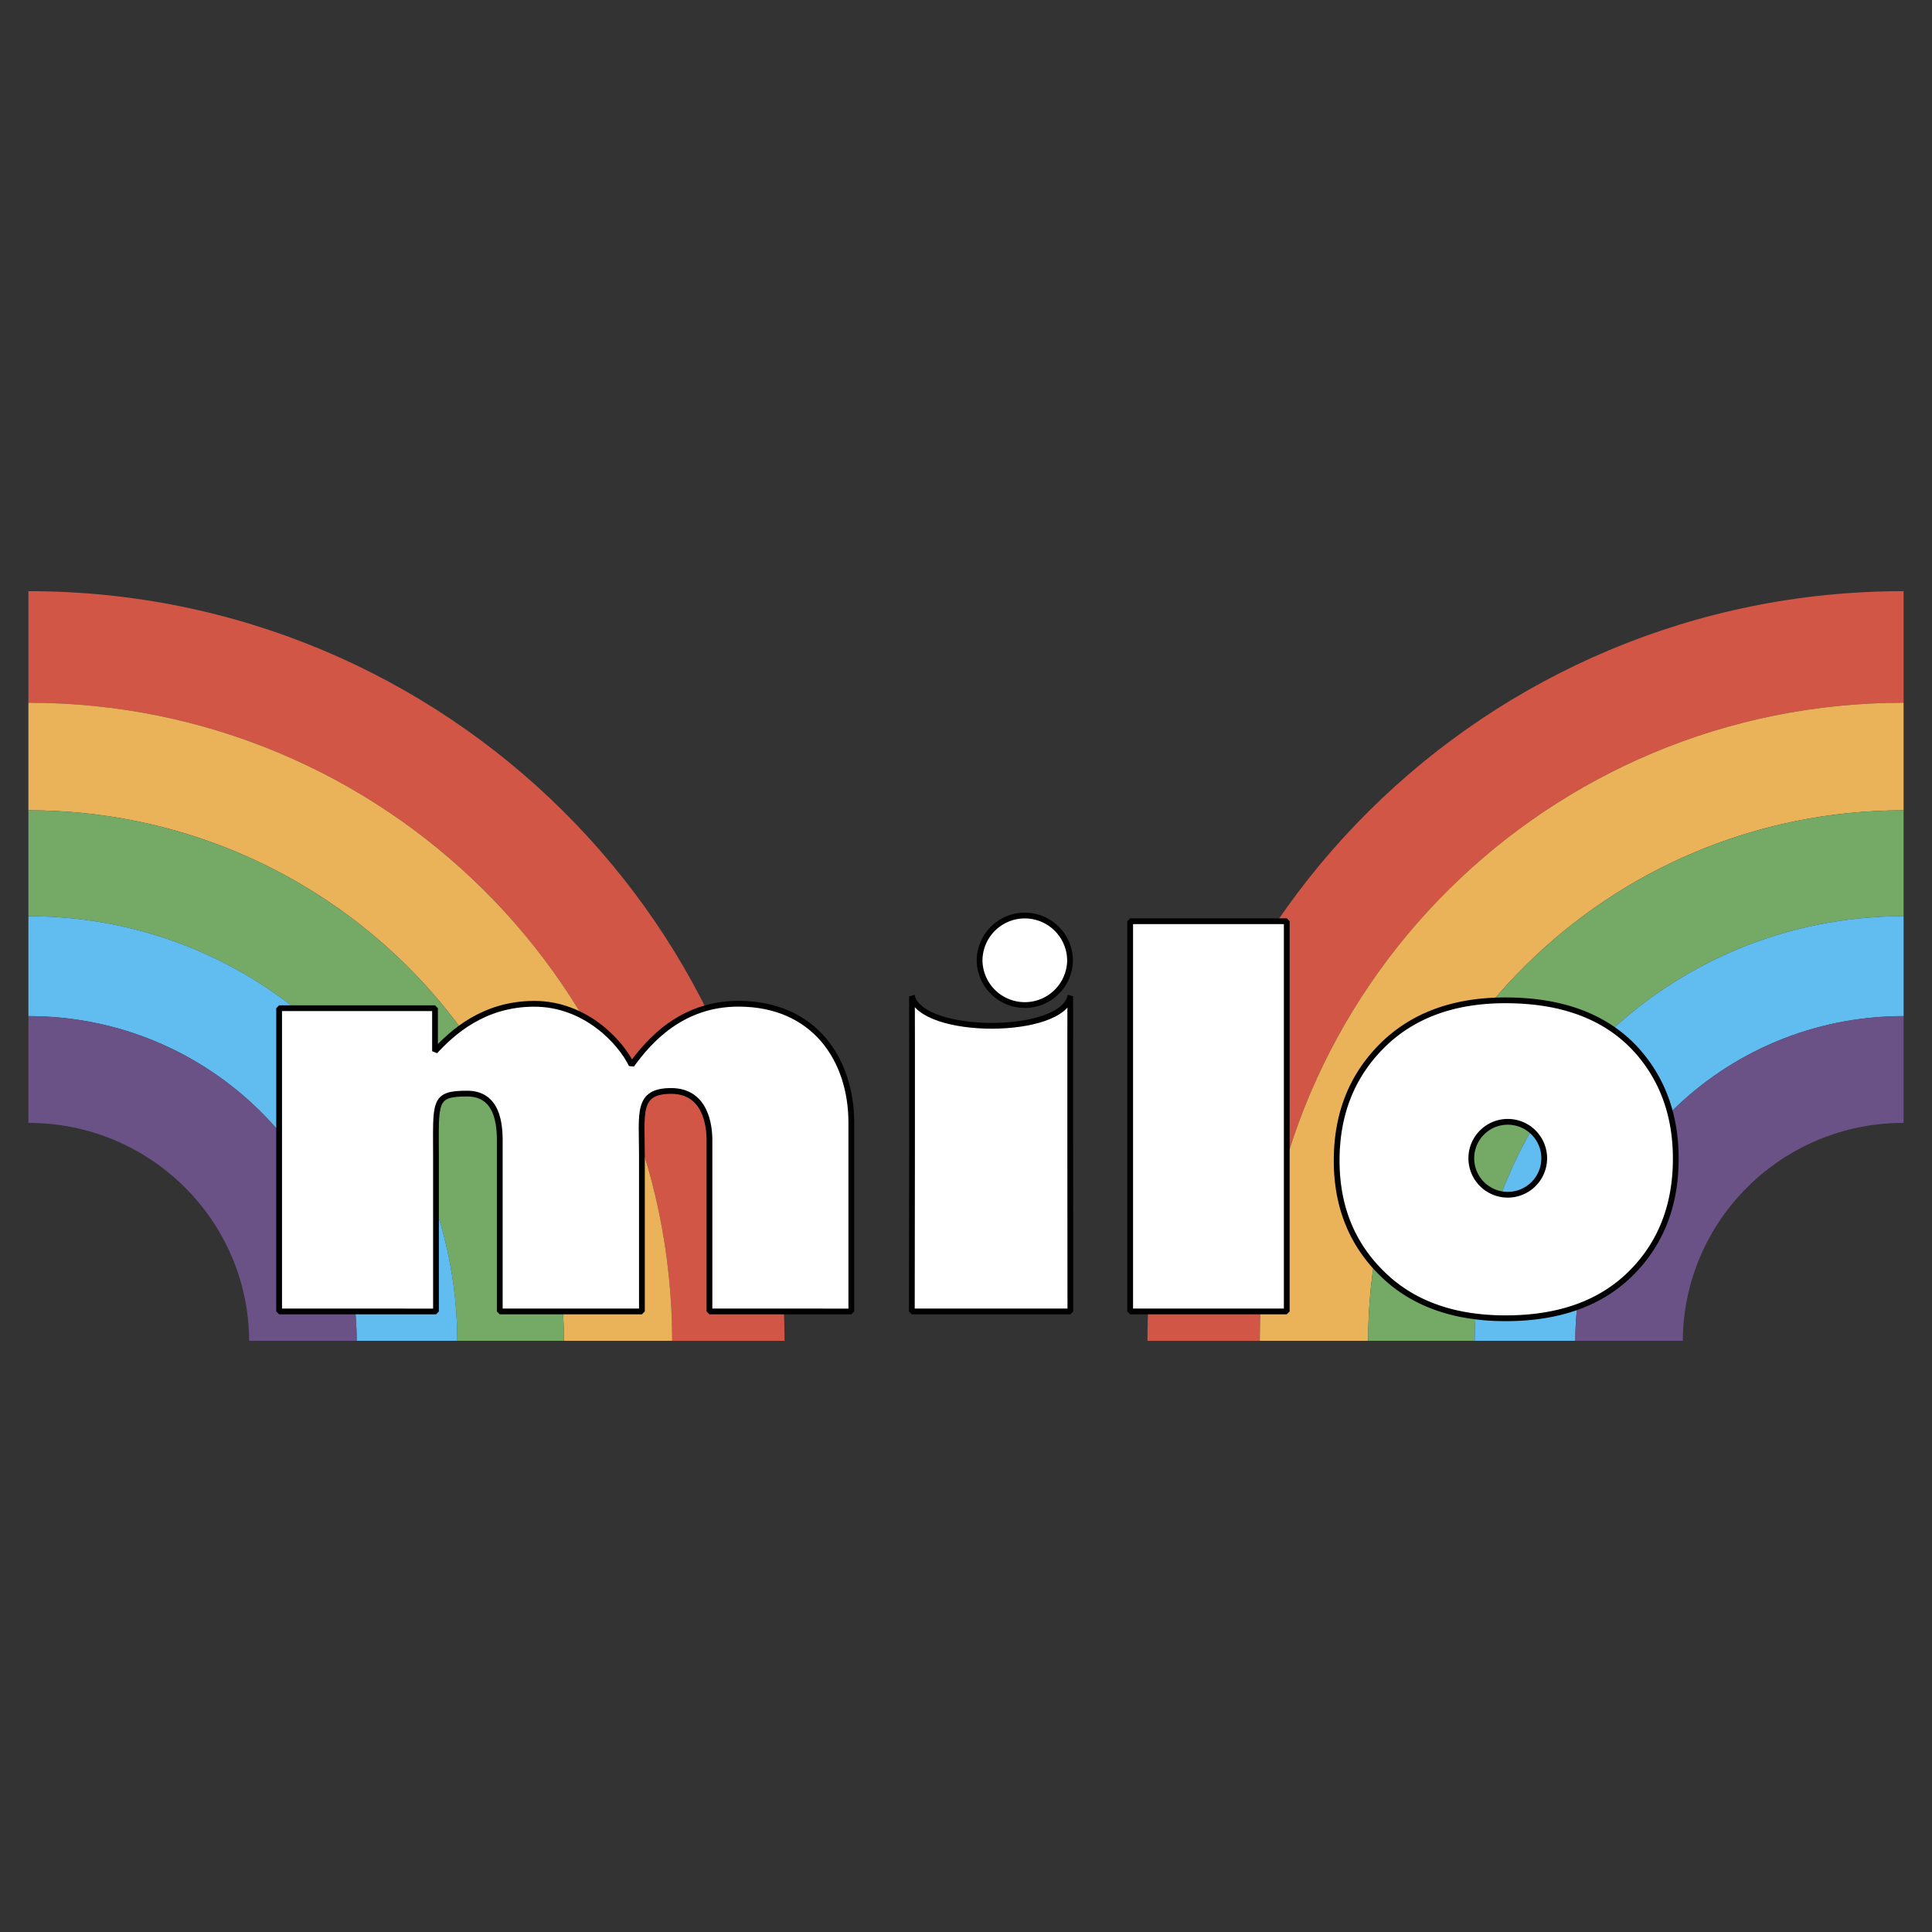 <svg xmlns="http://www.w3.org/2000/svg" width="2500" height="2500" viewBox="0 0 192.756 192.756"><rect x="0" y="0" width="192.756" height="192.756" fill="#333333" stroke="none"/><g fill-rule="evenodd" clip-rule="evenodd"><path fill="#fff" fill-opacity="0" d="M0 0h192.756v192.756H0V0z"/><path d="M2.851 58.98h-.017v11.131h.017c35.425 0 64.15 28.493 64.215 63.665h11.207C78.208 92.457 44.466 58.98 2.851 58.98z" fill="#d25645"/><path d="M2.851 70.111h-.017v10.733h.017c29.458 0 53.345 23.687 53.41 52.931h10.805c-.065-35.171-28.79-63.664-64.215-63.664z" fill="#eab35a"/><path d="M2.851 80.844h-.017v10.567h.017c23.583 0 42.706 18.956 42.771 42.364h10.639c-.065-29.244-23.952-52.931-53.41-52.931z" fill="#75a966"/><path d="M2.851 91.411h-.017v9.966h.017c18.041 0 32.673 14.494 32.738 32.398h10.033c-.065-23.408-19.188-42.364-42.771-42.364z" fill="#61bdf0"/><path d="M2.851 101.377h-.017v10.654h.017c12.116 0 21.944 9.725 22.01 21.744H35.59c-.066-17.904-14.698-32.398-32.739-32.398z" fill="#6a5286"/><path d="M189.906 58.98h.016v11.131h-.016c-35.426 0-64.15 28.493-64.217 63.665h-11.207c.067-41.319 33.809-74.796 75.424-74.796z" fill="#d25645"/><path d="M189.906 70.111h.016v10.733h-.016c-29.459 0-53.346 23.687-53.412 52.931h-10.805c.067-35.171 28.791-63.664 64.217-63.664z" fill="#eab35a"/><path d="M189.906 80.844h.016v10.567h-.016c-23.584 0-42.707 18.956-42.773 42.364h-10.639c.067-29.244 23.953-52.931 53.412-52.931z" fill="#75a966"/><path d="M189.906 91.411h.016v9.966h-.016c-18.043 0-32.674 14.494-32.74 32.398h-10.033c.066-23.408 19.189-42.364 42.773-42.364z" fill="#61bdf0"/><path d="M189.906 101.377h.016v10.654h-.016c-12.117 0-21.945 9.725-22.012 21.744h-10.729c.067-17.904 14.698-32.398 32.741-32.398z" fill="#6a5286"/><path d="M27.849 100.59h15.553v4.289c1.699-1.826 4.811-4.73 9.907-4.73s8.606 3.807 9.706 6.09c1.691-2.326 4.928-6.096 10.658-6.096 7.59 0 11.263 5.609 11.263 11.852v18.85H70.782v-17.121c0-1.371-.355-4.879-3.818-4.879s-2.92 2.195-2.92 6.469v15.531H49.862v-16.512c0-1.328.179-5.225-3.251-5.225s-3.113.789-3.113 6.438v15.299H27.849V100.59zM112.758 91.909h15.621v38.935h-15.621V91.909zM90.974 99.352c.901 3.996 15.098 3.986 15.817 0-.033.084 0 31.492 0 31.492H90.974s.051-31.352 0-31.492z" fill="#fff" stroke="#000" stroke-width=".575" stroke-linejoin="bevel" stroke-miterlimit="2.613"/><path d="M97.734 95.856a4.513 4.513 0 0 0 9.024 0 4.512 4.512 0 0 0-9.024 0zM163.559 105.09c-3.014-3.525-7.471-5.287-13.367-5.287-5.158 0-9.252 1.506-12.285 4.516-3.033 3.012-4.547 6.834-4.547 11.469 0 4.973 1.791 8.99 5.379 12.053 2.922 2.455 6.748 3.682 11.48 3.682 5.307 0 9.463-1.484 12.467-4.453 3.004-2.967 4.506-6.791 4.506-11.469-.001-4.154-1.212-7.658-3.633-10.511zm-13.129 14.109a3.637 3.637 0 1 1 0-7.275 3.637 3.637 0 0 1 0 7.275z" fill="#fff" stroke="#000" stroke-width=".575" stroke-linejoin="bevel" stroke-miterlimit="2.613"/></g></svg>
